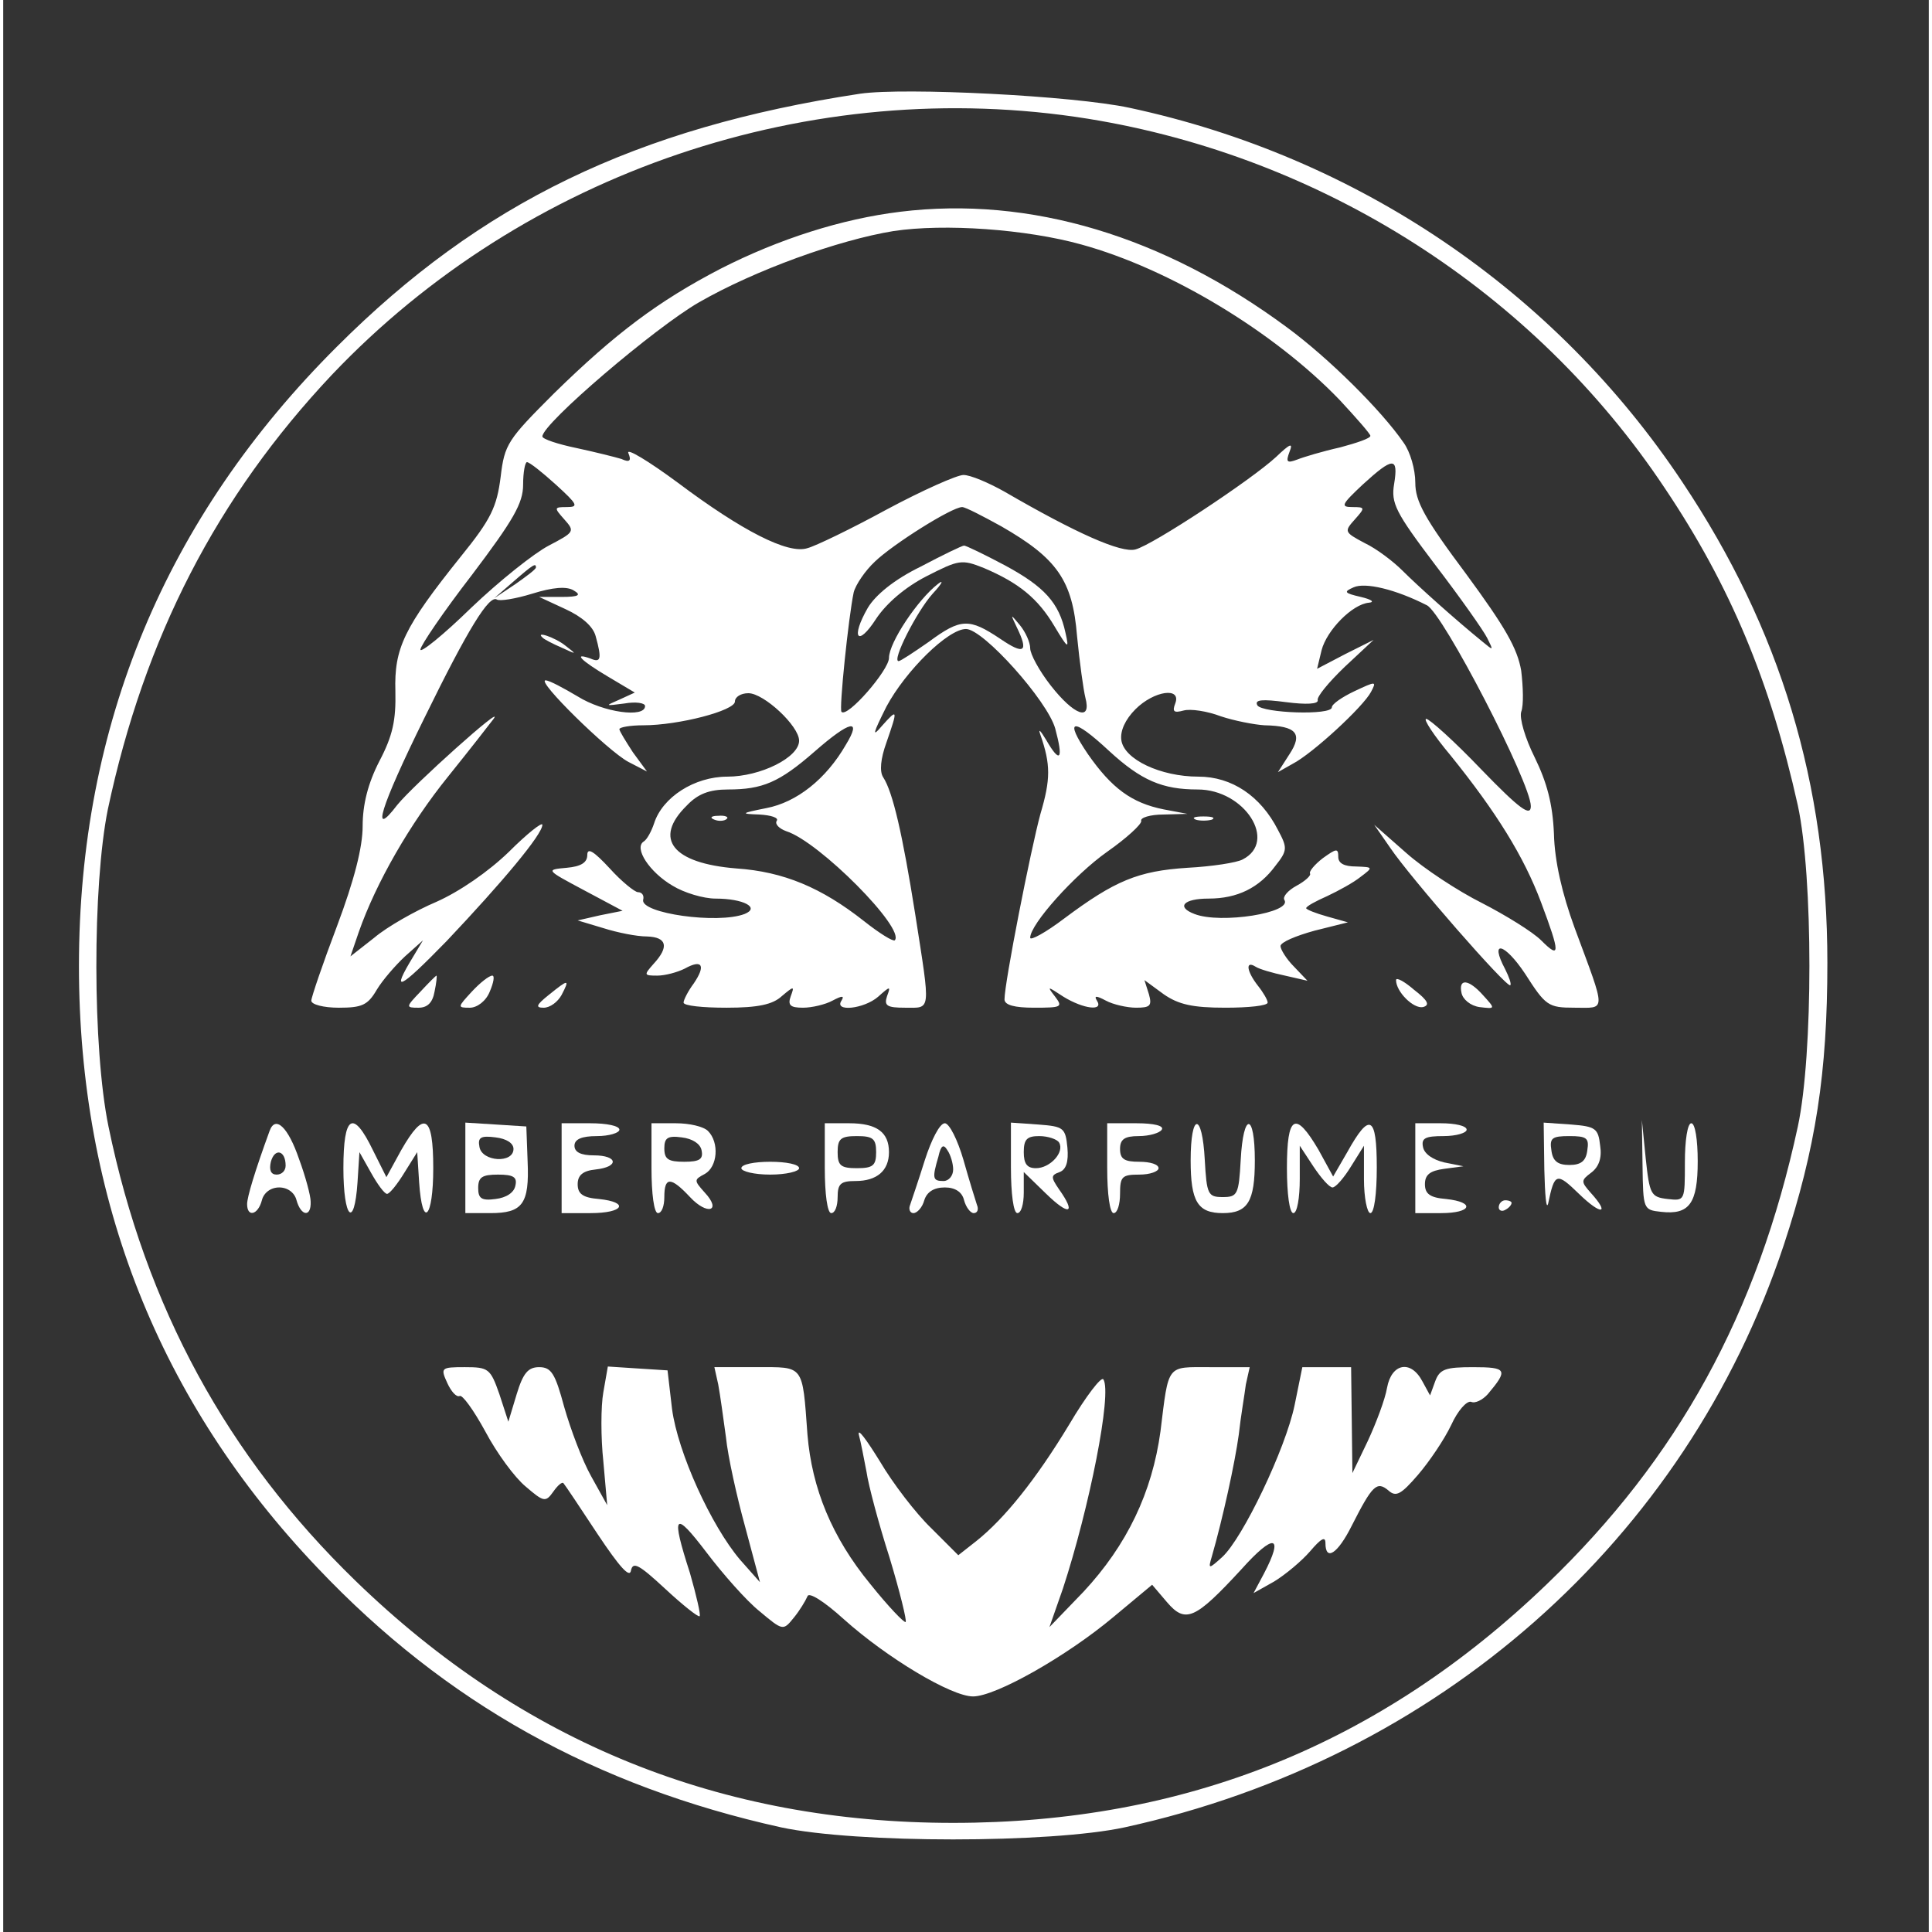 <svg version="1.0" xmlns="http://www.w3.org/2000/svg"
 width="400pt" height="400pt" viewBox="0 0 300 301"
 preserveAspectRatio="xMidYMid meet">

<rect x="0" y="0" width="300" height="301" fill="#333333" stroke="none"/>

<g transform="translate(0,301) scale(0.1,-0.1)"
fill="#fff" stroke="none">
<path d="M1335 2864 c-349 -53 -591 -170 -815 -394 -267 -266 -402 -590 -402
-965 0 -363 125 -679 372 -938 199 -210 433 -340 722 -404 117 -25 419 -25
535 0 489 107 874 447 1027 907 50 151 68 269 68 440 0 279 -73 520 -226 749
-199 299 -507 507 -861 583 -88 19 -351 32 -420 22z m355 -39 c365 -59 695
-269 899 -576 102 -152 164 -301 207 -494 24 -111 24 -388 0 -500 -63 -292
-187 -517 -391 -713 -260 -250 -564 -372 -925 -372 -362 0 -671 125 -931 377
-200 194 -327 427 -385 708 -25 122 -25 375 -1 494 57 268 170 487 349 677
300 316 747 468 1178 399z"/>
<path d="M1397 2680 c-90 -11 -188 -42 -280 -89 -96 -50 -163 -100 -259 -194
-72 -72 -77 -79 -83 -130 -6 -47 -15 -66 -62 -124 -89 -111 -104 -143 -102
-210 1 -45 -4 -69 -25 -109 -18 -35 -26 -68 -26 -101 0 -33 -13 -84 -40 -156
-22 -58 -40 -111 -40 -116 0 -6 19 -11 43 -11 36 0 45 4 59 28 9 15 29 38 44
52 l28 25 -15 -25 c-36 -59 -23 -53 52 24 87 92 149 166 149 181 0 5 -24 -14
-52 -42 -32 -31 -77 -62 -113 -78 -33 -14 -77 -39 -97 -56 l-37 -29 13 38 c27
77 80 169 139 242 33 41 65 82 71 90 19 26 -125 -103 -150 -134 -42 -55 -27
-5 42 135 69 141 101 192 113 185 4 -3 29 1 55 9 32 10 54 12 65 5 12 -7 8
-10 -19 -10 l-35 0 41 -19 c26 -12 43 -27 47 -42 10 -36 8 -42 -8 -35 -28 10
-15 -3 27 -28 l42 -25 -24 -11 c-23 -10 -23 -10 8 -6 17 3 32 1 32 -4 0 -19
-65 -10 -105 15 -22 13 -44 25 -50 25 -15 0 97 -110 129 -127 l29 -15 -22 30
c-11 17 -21 33 -21 36 0 3 17 6 37 6 56 0 143 23 143 37 0 7 9 13 21 13 24 0
79 -51 79 -74 0 -26 -60 -56 -112 -56 -51 0 -101 -32 -114 -73 -4 -12 -11 -25
-16 -28 -16 -10 9 -48 45 -69 18 -11 48 -20 67 -20 43 0 70 -14 45 -24 -42
-16 -162 1 -158 22 2 7 -2 12 -8 12 -5 0 -26 17 -44 37 -25 27 -35 33 -35 21
0 -12 -10 -18 -32 -20 -33 -3 -33 -3 27 -35 l60 -32 -35 -7 -35 -8 40 -12 c22
-7 52 -13 68 -13 31 -1 35 -16 10 -43 -15 -17 -15 -18 6 -18 12 0 31 5 43 11
27 15 33 5 14 -23 -9 -12 -16 -26 -16 -30 0 -5 30 -8 67 -8 49 0 72 5 86 18
19 16 20 16 14 0 -5 -14 -1 -18 19 -18 14 0 35 5 46 11 15 8 19 8 14 0 -12
-18 35 -13 57 6 19 17 20 17 14 1 -5 -15 0 -18 28 -18 41 0 40 -9 16 145 -20
126 -35 191 -50 214 -6 9 -4 29 5 54 18 52 18 54 -7 26 -16 -19 -14 -12 7 30
30 56 96 121 124 121 27 0 127 -112 139 -155 13 -48 8 -56 -14 -18 -9 15 -13
19 -9 8 16 -46 16 -69 0 -123 -15 -55 -56 -263 -56 -289 0 -9 16 -13 46 -13
43 0 45 1 33 17 -13 17 -13 17 13 0 31 -19 63 -23 52 -6 -5 8 -1 8 14 0 11 -6
33 -11 47 -11 22 0 25 3 20 21 l-7 22 30 -22 c23 -16 45 -21 96 -21 36 0 66 3
66 8 0 4 -7 16 -15 26 -18 23 -20 40 -4 30 6 -4 27 -10 46 -14 l35 -8 -21 22
c-12 12 -21 27 -21 32 0 6 24 16 53 24 l52 13 -32 9 c-18 5 -33 11 -33 13 0 3
15 11 33 19 17 8 41 21 52 30 20 15 19 15 -7 16 -19 0 -28 5 -28 15 0 14 -3
13 -24 -2 -13 -10 -22 -21 -20 -24 2 -3 -8 -12 -21 -19 -13 -7 -22 -17 -19
-22 13 -20 -99 -38 -140 -22 -29 11 -17 24 22 24 45 0 79 17 104 51 19 24 19
28 4 56 -27 53 -72 83 -124 83 -59 0 -116 27 -120 57 -2 14 6 32 22 48 29 29
72 35 62 9 -5 -13 -2 -15 13 -11 11 3 37 -1 58 -9 21 -7 52 -13 68 -14 50 -1
60 -13 39 -45 l-18 -28 23 13 c31 16 110 89 122 112 9 17 8 17 -26 1 -19 -9
-35 -20 -35 -25 0 -13 -108 -9 -116 3 -5 9 7 10 45 5 31 -4 50 -3 49 3 -2 5
17 28 42 52 l45 42 -44 -22 -44 -23 7 29 c8 31 48 72 74 74 9 1 4 5 -13 9 -26
6 -27 8 -11 15 18 8 65 -3 114 -28 25 -12 162 -277 162 -313 0 -17 -17 -5 -77
57 -42 44 -81 79 -86 79 -5 0 12 -26 38 -57 71 -88 114 -157 141 -229 30 -80
30 -89 0 -59 -13 13 -55 39 -92 58 -38 19 -91 54 -118 78 l-50 44 25 -36 c31
-46 182 -219 187 -214 2 2 -2 13 -8 25 -25 47 -1 41 31 -7 32 -50 36 -53 77
-53 50 0 50 -10 0 125 -19 52 -31 103 -32 146 -2 47 -11 80 -30 119 -15 30
-24 61 -21 71 4 10 3 39 0 64 -6 35 -25 68 -86 151 -65 87 -79 113 -79 142 0
21 -8 48 -18 62 -35 51 -118 133 -182 180 -192 142 -400 205 -603 180z m283
-51 c138 -38 300 -136 402 -242 26 -28 48 -53 48 -56 0 -4 -21 -11 -47 -18
-27 -6 -57 -15 -67 -19 -16 -6 -18 -4 -12 12 6 15 1 13 -21 -8 -39 -36 -192
-137 -219 -144 -22 -6 -92 25 -204 90 -25 14 -53 26 -64 26 -10 0 -64 -24
-120 -54 -55 -30 -111 -57 -123 -60 -30 -10 -102 27 -202 102 -46 34 -81 55
-77 46 5 -12 2 -15 -11 -9 -10 3 -42 11 -70 17 -29 6 -53 14 -53 18 0 20 176
170 244 209 87 50 217 97 303 111 79 12 207 3 293 -21z m-819 -374 c34 -31 36
-35 17 -35 -20 0 -20 -1 -4 -19 17 -19 16 -20 -24 -41 -23 -12 -77 -55 -121
-97 -43 -42 -79 -71 -79 -65 0 6 36 59 80 116 65 86 80 112 80 141 0 19 3 35
6 35 4 0 24 -16 45 -35z m1306 1 c-5 -30 2 -44 64 -126 39 -51 75 -102 81
-114 10 -20 10 -20 -7 -6 -43 35 -101 87 -125 111 -14 14 -40 34 -59 43 -32
17 -32 18 -15 37 16 18 16 19 -4 19 -19 0 -17 4 16 35 47 43 56 44 49 1z
m-612 -66 c87 -50 111 -84 118 -171 4 -41 10 -84 13 -96 10 -38 -18 -27 -54
19 -18 23 -32 49 -32 58 0 9 -7 25 -16 36 -15 18 -15 18 -5 -3 19 -39 12 -44
-26 -18 -48 32 -61 32 -111 -5 -23 -16 -44 -30 -47 -30 -11 0 28 77 53 105 15
16 18 23 8 15 -31 -24 -76 -91 -76 -115 0 -19 -65 -94 -74 -84 -4 4 11 148 19
186 3 12 18 34 33 48 28 27 120 85 136 85 5 0 32 -14 61 -30z m-725 -64 c0 -3
-15 -14 -32 -26 l-33 -22 30 26 c31 27 35 29 35 22z m483 -276 c-31 -54 -77
-90 -124 -99 -40 -8 -41 -9 -11 -10 18 -1 31 -5 27 -10 -3 -5 4 -12 15 -16 51
-16 186 -152 169 -170 -3 -2 -24 11 -48 30 -66 52 -125 77 -199 82 -99 8 -130
46 -77 98 17 18 35 25 64 25 54 0 80 11 135 59 56 49 74 52 49 11z m410 -10
c50 -46 83 -60 138 -60 73 0 125 -81 70 -109 -9 -5 -48 -11 -86 -13 -77 -5
-113 -20 -192 -79 -29 -22 -53 -35 -53 -30 0 21 69 98 120 134 30 21 54 43 53
48 -2 5 14 10 35 10 l37 1 -37 7 c-50 10 -81 33 -118 86 -38 56 -24 58 33 5z"/>
<path d="M1429 2127 c-41 -20 -70 -44 -82 -64 -27 -47 -16 -62 13 -17 16 24
45 49 78 66 51 26 55 27 90 13 54 -23 84 -47 110 -91 21 -35 23 -36 17 -10
-10 47 -33 72 -94 105 -32 17 -61 31 -64 31 -3 0 -34 -15 -68 -33z"/>
<path d="M1108 1733 c7 -3 16 -2 19 1 4 3 -2 6 -13 5 -11 0 -14 -3 -6 -6z"/>
<path d="M1858 1733 c6 -2 18 -2 25 0 6 3 1 5 -13 5 -14 0 -19 -2 -12 -5z"/>
<path d="M841 2016 c2 -2 15 -9 29 -15 24 -11 24 -11 6 3 -16 13 -49 24 -35
12z"/>
<path d="M650 1465 c-23 -24 -23 -25 -3 -25 14 0 22 8 25 25 3 14 4 25 3 25
-1 0 -12 -11 -25 -25z"/>
<path d="M730 1465 c-22 -24 -23 -25 -3 -25 11 0 25 10 31 25 6 14 8 25 4 25
-5 0 -19 -11 -32 -25z"/>
<path d="M2170 1483 c0 -18 27 -45 42 -42 11 3 8 10 -14 27 -15 13 -28 20 -28
15z"/>
<path d="M850 1460 c-20 -16 -21 -20 -8 -20 10 0 22 9 28 20 13 25 11 25 -20
0z"/>
<path d="M2272 1463 c2 -10 14 -20 28 -22 25 -3 25 -3 6 18 -23 26 -39 27 -34
4z"/>
<path d="M415 1248 c-23 -63 -35 -103 -35 -114 0 -21 17 -17 23 6 3 12 14 20
27 20 13 0 24 -8 27 -20 7 -25 23 -27 22 -2 0 9 -8 39 -18 66 -17 50 -37 69
-46 44z m25 -54 c0 -8 -6 -14 -14 -14 -9 0 -12 7 -9 20 6 22 23 18 23 -6z"/>
<path d="M530 1190 c0 -78 17 -96 22 -22 l3 47 18 -32 c10 -18 21 -33 25 -33
4 0 16 15 27 33 l20 32 3 -47 c5 -74 22 -56 22 22 0 83 -14 91 -50 28 l-23
-42 -21 42 c-31 64 -46 55 -46 -28z"/>
<path d="M720 1191 l0 -71 39 0 c50 0 61 14 58 81 l-2 54 -47 3 -48 3 0 -70z
m75 29 c0 -23 -49 -20 -53 3 -3 15 2 18 25 15 17 -2 28 -9 28 -18z m3 -57 c-2
-11 -14 -19 -31 -21 -22 -3 -27 1 -27 17 0 17 6 21 31 21 24 0 30 -4 27 -17z"/>
<path d="M870 1190 l0 -70 45 0 c52 0 61 17 13 22 -25 2 -33 8 -33 23 0 14 8
21 28 23 37 4 35 22 -3 22 -20 0 -30 5 -30 15 0 10 11 15 35 15 19 0 35 5 35
10 0 6 -20 10 -45 10 l-45 0 0 -70z"/>
<path d="M1010 1190 c0 -40 4 -70 10 -70 6 0 10 11 10 25 0 32 10 32 40 0 27
-29 50 -22 23 7 -17 19 -17 20 0 29 20 11 23 49 5 67 -7 7 -29 12 -50 12 l-38
0 0 -70z m78 28 c3 -14 -3 -18 -27 -18 -25 0 -31 4 -31 21 0 16 5 20 27 17 17
-2 29 -10 31 -20z"/>
<path d="M1280 1190 c0 -40 4 -70 10 -70 6 0 10 11 10 25 0 21 5 25 28 25 33
0 52 16 52 45 0 31 -19 45 -62 45 l-38 0 0 -70z m80 25 c0 -21 -5 -25 -30 -25
-25 0 -30 4 -30 25 0 21 5 25 30 25 25 0 30 -4 30 -25z"/>
<path d="M1436 1203 c-10 -32 -21 -64 -23 -70 -3 -7 0 -13 5 -13 6 0 14 9 17
20 4 13 15 20 32 20 16 0 27 -7 30 -20 3 -11 10 -20 15 -20 6 0 8 6 5 13 -2 6
-12 38 -21 70 -9 31 -22 57 -29 57 -8 0 -21 -26 -31 -57z m44 -15 c0 -10 -7
-18 -15 -18 -17 0 -18 4 -8 38 4 18 8 20 14 10 5 -7 9 -21 9 -30z"/>
<path d="M1570 1191 c0 -41 4 -71 10 -71 6 0 10 14 10 32 l0 32 35 -34 c36
-35 47 -31 20 7 -13 19 -13 22 1 27 10 4 14 16 12 38 -3 31 -6 33 -45 36 l-43
3 0 -70z m75 39 c9 -15 -14 -40 -36 -40 -14 0 -19 7 -19 25 0 20 5 25 24 25
14 0 28 -5 31 -10z"/>
<path d="M1720 1190 c0 -40 4 -70 10 -70 6 0 10 14 10 30 0 27 3 30 30 30 17
0 30 5 30 10 0 6 -13 10 -30 10 -23 0 -30 4 -30 20 0 15 7 20 29 20 17 0 33 5
36 10 4 6 -12 10 -39 10 l-46 0 0 -70z"/>
<path d="M1850 1202 c0 -64 11 -82 50 -82 39 0 50 18 50 82 0 75 -18 76 -22 1
-3 -54 -5 -58 -28 -58 -23 0 -25 4 -28 58 -4 75 -22 74 -22 -1z"/>
<path d="M2000 1190 c0 -40 4 -70 10 -70 6 0 10 24 10 53 l0 52 21 -32 c12
-18 25 -33 30 -33 5 0 18 15 29 33 l20 32 0 -52 c0 -29 5 -53 10 -53 6 0 10
30 10 71 0 81 -11 87 -46 24 l-22 -38 -23 42 c-36 61 -49 54 -49 -29z"/>
<path d="M2200 1190 l0 -70 40 0 c48 0 54 17 8 22 -25 2 -33 8 -33 23 0 15 8
21 30 24 l30 4 -30 6 c-17 4 -31 13 -33 24 -3 14 4 17 32 17 20 0 36 5 36 10
0 6 -18 10 -40 10 l-40 0 0 -70z"/>
<path d="M2401 1188 c1 -40 3 -64 6 -53 10 48 13 49 48 15 35 -34 49 -32 18 2
-15 17 -15 19 1 31 12 9 17 23 14 42 -3 27 -7 30 -45 33 l-43 3 1 -73z m67 30
c-2 -17 -10 -23 -28 -23 -18 0 -26 6 -28 23 -3 19 1 22 28 22 27 0 31 -3 28
-22z"/>
<path d="M2554 1195 c1 -69 1 -70 29 -73 44 -5 57 13 57 79 0 33 -4 59 -10 59
-6 0 -10 -27 -10 -61 0 -60 0 -60 -27 -57 -26 3 -28 7 -34 63 l-6 60 1 -70z"/>
<path d="M1150 1190 c0 -5 20 -10 45 -10 25 0 45 5 45 10 0 6 -20 10 -45 10
-25 0 -45 -4 -45 -10z"/>
<path d="M2330 1129 c0 -5 5 -7 10 -4 6 3 10 8 10 11 0 2 -4 4 -10 4 -5 0 -10
-5 -10 -11z"/>
<path d="M692 855 c6 -13 14 -22 19 -20 4 3 22 -22 40 -55 18 -34 46 -72 63
-86 28 -24 31 -25 43 -8 7 10 14 16 16 13 2 -2 26 -38 53 -79 34 -51 50 -69
52 -57 3 15 13 9 53 -28 28 -26 52 -45 54 -43 2 2 -5 32 -15 67 -30 93 -25 99
26 32 25 -33 62 -75 82 -91 37 -31 37 -31 54 -10 9 11 18 26 21 33 2 7 25 -7
57 -36 67 -60 167 -120 201 -120 35 0 145 62 219 124 l60 50 23 -27 c29 -34
44 -27 116 51 51 57 67 54 35 -7 l-16 -30 32 18 c18 11 43 32 56 47 17 20 24
24 24 13 0 -29 19 -17 41 27 32 63 39 70 57 55 12 -11 20 -6 46 24 18 21 41
55 52 78 10 22 24 38 31 36 6 -3 18 3 26 12 32 38 30 42 -23 42 -43 0 -52 -3
-59 -22 l-8 -22 -12 22 c-18 34 -48 28 -55 -10 -3 -18 -17 -55 -30 -83 l-24
-50 -1 83 -1 82 -38 0 -38 0 -12 -59 c-14 -68 -81 -208 -113 -237 -21 -19 -22
-19 -16 1 17 59 36 146 42 190 3 28 9 62 11 78 l6 27 -62 0 c-68 0 -64 6 -77
-100 -13 -95 -52 -177 -120 -250 l-53 -55 21 60 c41 125 77 305 63 326 -3 5
-27 -26 -53 -70 -52 -86 -101 -147 -145 -182 l-28 -22 -42 42 c-24 23 -60 70
-80 104 -21 34 -35 53 -33 42 3 -11 8 -37 12 -58 3 -21 19 -81 36 -134 16 -53
27 -98 25 -100 -2 -2 -27 24 -55 59 -60 73 -91 149 -98 233 -8 110 -5 105 -79
105 l-66 0 6 -27 c3 -16 8 -53 12 -82 3 -30 17 -93 30 -140 l23 -86 -31 35
c-45 53 -97 167 -106 235 l-7 60 -47 3 -46 3 -7 -40 c-4 -22 -4 -71 0 -108 l6
-68 -25 45 c-14 25 -32 73 -42 108 -14 52 -20 62 -39 62 -17 0 -25 -9 -35 -42
l-13 -43 -14 43 c-14 40 -17 42 -54 42 -37 0 -38 -1 -27 -25z"/>
</g>
</svg>
